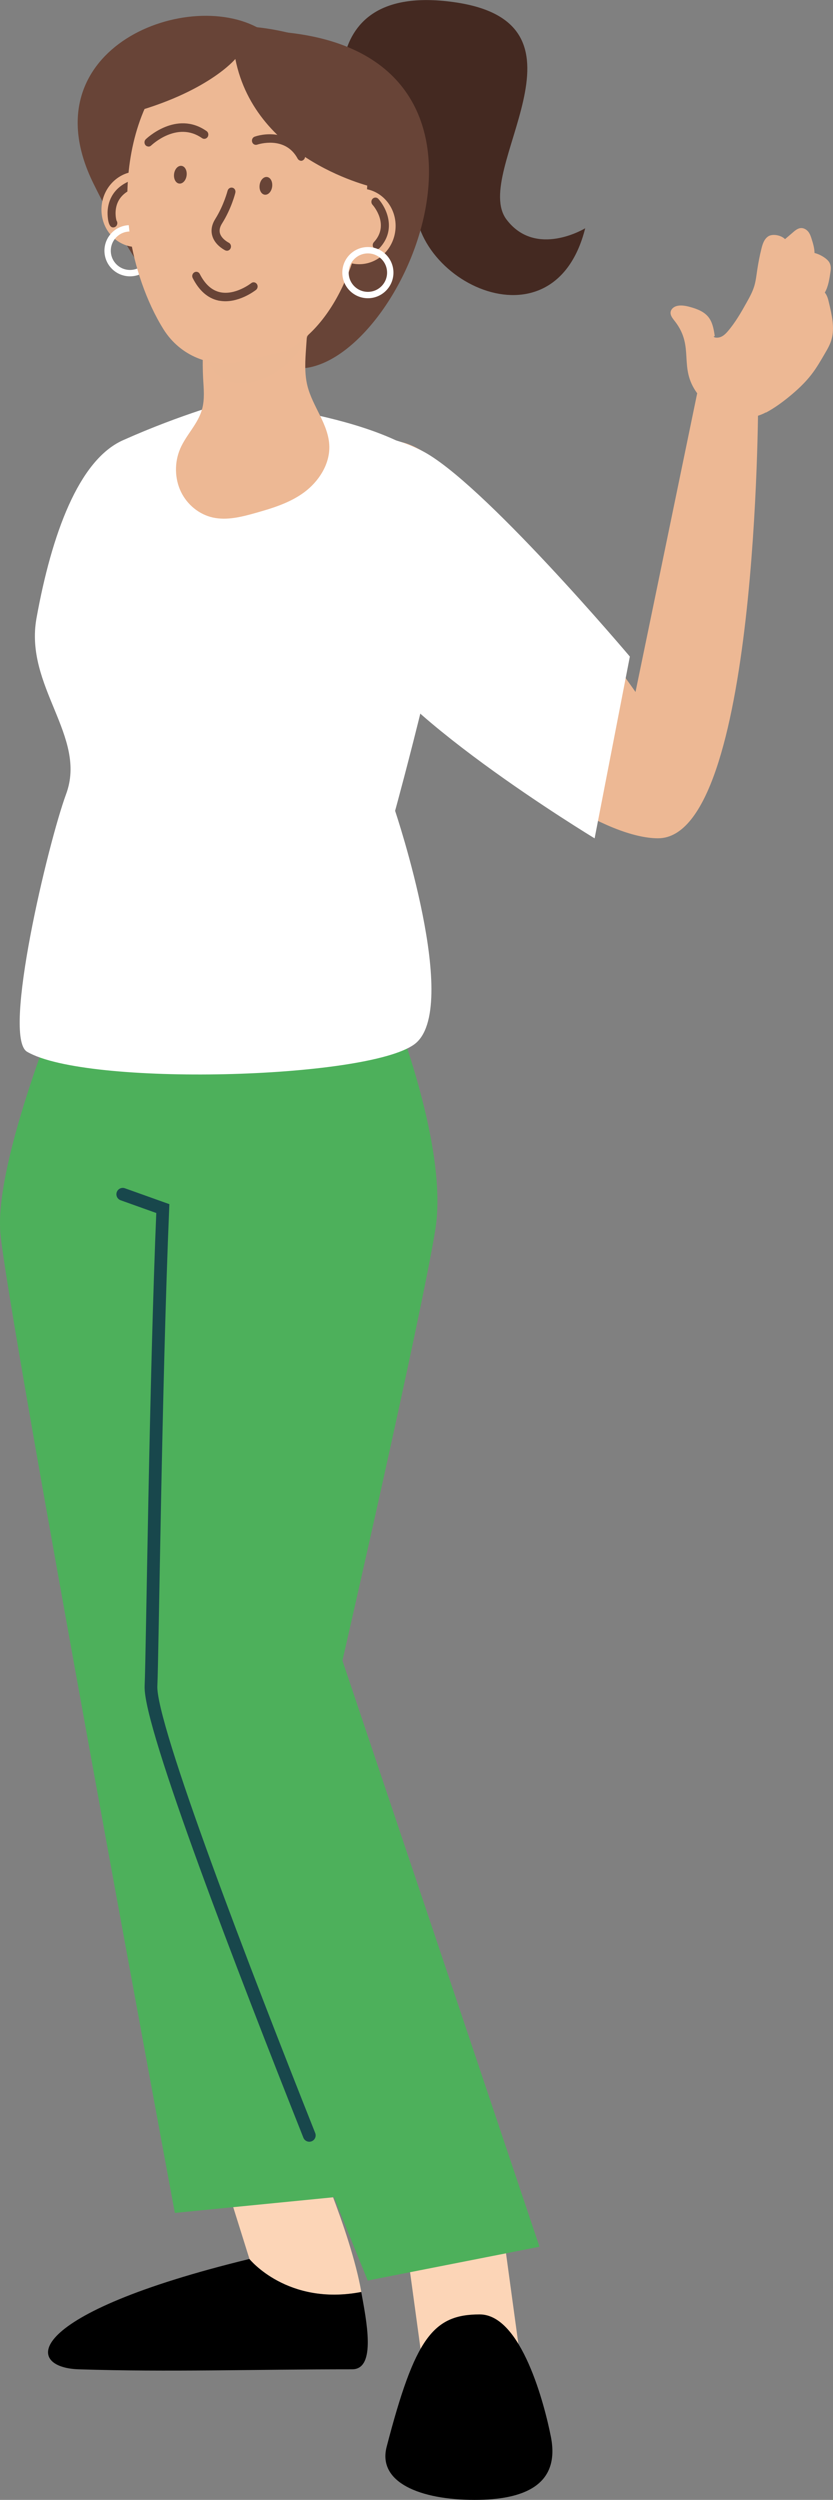 <?xml version="1.0" encoding="UTF-8"?>
<svg xmlns="http://www.w3.org/2000/svg" viewBox="0 0 130.97 392.63">
  <rect x="0" y="0" width="130.97" height="392.63" fill="#808080" stroke="none"/>
  <defs>
    <style>
      .cls-1, .cls-2, .cls-3, .cls-4, .cls-5, .cls-6, .cls-7, .cls-8, .cls-9 {
        stroke-width: 0px;
      }

      .cls-1, .cls-5 {
        fill: #edb894;
      }

      .cls-2 {
        fill: #4db05b;
      }

      .cls-3 {
        fill: #fcd5b7;
      }

      .cls-10 {
        stroke: #fff;
      }

      .cls-10, .cls-11 {
        fill: none;
        stroke-miterlimit: 10;
      }

      .cls-4 {
        fill: #684437;
      }

      .cls-5 {
        mix-blend-mode: multiply;
        opacity: .5;
      }

      .cls-6 {
        fill: #000;
      }

      .cls-7 {
        fill: #684437;
      }

      .cls-12 {
        isolation: isolate;
      }

      .cls-11 {
        stroke: #18474c;
        stroke-linecap: round;
        stroke-width: 2px;
      }

      .cls-8 {
        fill: #fff;
      }

      .cls-9 {
        fill: #442921;
      }
    </style>
  </defs>
  <g class="cls-12">
    <g id="Layer_2" data-name="Layer 2">
      <g id="illustraties">
        <g>
          <path class="cls-9" d="M92.01,35.85c-5.17,20.57-30.26,6.89-26.33-6.96s-6.48-18.51-11.06-8.34c0,0-7.05-23.53,16.72-20.22,23.77,3.31,2.6,26.63,8.3,34.15,4.62,6.1,12.37,1.37,12.37,1.37Z"/>
          <path class="cls-4" d="M41.37,4.85C30.22-2.39,4.08,7.35,14.7,28.84c13.48,27.29,23.7,30.16,33.3,28.97,16.49-2.06,36.83-51.55-6.63-52.96Z"/>
          <g>
            <path class="cls-1" d="M120.43,64.8c1.29-.69,2.45-1.53,3.55-2.42,1.33-1.08,2.58-2.24,3.6-3.56.81-1.04,1.46-2.18,2.12-3.31.41-.7.82-1.41,1.04-2.2.52-1.8.05-3.87-.43-5.86-.12-.51-.25-1.04-.63-1.5.55-.9.75-2.26.9-3.33.07-.47.08-.99-.22-1.46-.17-.26-.42-.48-.7-.68-.48-.34-1.03-.6-1.6-.75.01-.7-.23-1.51-.46-2.23-.1-.32-.21-.65-.41-.96s-.53-.58-.9-.68c-.61-.16-1.09.19-1.48.52-.46.39-.92.79-1.38,1.18-.67-.67-2.03-.87-2.67-.42s-.87,1.22-1.05,1.95c-.27,1.08-.48,2.18-.65,3.29-.13.86-.22,1.74-.47,2.56-.27.89-.71,1.7-1.16,2.5-.9,1.62-1.83,3.24-3.05,4.65-.45.52-1.05,1.04-1.88.93-.11-.01-.24-.06-.27-.16s.2-.07.16,0c-.36-2.7-.97-3.9-4.09-4.7-.67-.17-1.38-.26-1.96-.08s-1.01.67-.89,1.26c.08.41.41.8.7,1.17,3.11,4.05.47,7.15,3.46,11.25.56.77,1.22,1.5,2.03,2.09.57.42,1.21.77,1.86,1.05,2.52,1.07,4.92.94,6.92-.13Z"/>
            <path class="cls-1" d="M59.29,70.99c6.47-11.21,40.63,37.69,40.63,37.69l9.69-46.88,9.59,1.1s0,68.76-15.74,68.76c-15.74,0-57.88-36.95-44.18-60.67Z"/>
            <path class="cls-8" d="M66.24,70.75c9.36,4.64,32.79,32.37,32.79,32.37l-5.54,28.55s-34.34-20.77-36.9-31.41c-2.56-10.64-10.06-39.29,9.65-29.51Z"/>
          </g>
          <g>
            <path class="cls-3" d="M33.69,337.16l5.53,17.63s5.96,7.41,17.59,5.18c-1.72-9.72-8.07-23.7-8.07-23.7l-15.05.89Z"/>
            <path class="cls-6" d="M39.22,354.79c-35.74,8.7-35.47,17.05-26.87,17.33,14.31.46,27.27,0,43.02,0,3.87,0,2.2-7.82,1.43-12.14-11.63,2.23-17.59-5.18-17.59-5.18Z"/>
            <path class="cls-2" d="M10.1,155.89S-.83,182.02.05,193.53c.89,11.51,27.44,154.03,27.44,154.03l31.43-3.1s-9.29-65.51-21.25-81.88l3.1-106.69H10.1Z"/>
          </g>
          <g>
            <polygon class="cls-3" points="82.38 374.56 66.89 374.56 62.9 345.35 78.39 345.35 82.38 374.56"/>
            <path class="cls-6" d="M60.79,384.3c-1.44,5.56,5.21,8.33,13.84,8.33,7.75,0,13.46-2.33,11.99-9.88-.98-5.01-4.64-19.25-11.2-19.25-7.3,0-10.18,3.67-14.63,20.8Z"/>
            <path class="cls-2" d="M60.83,155.89s9.84,23.48,7.62,37.2c-2.21,13.72-14.61,67.72-14.61,67.72l30.98,92.06-27,5.31s-34.52-84.1-34.08-93.39c.44-9.29,4.63-108.9,4.63-108.9h32.45Z"/>
            <path class="cls-11" d="M48.63,335.38c-10.19-25.62-25.18-64.44-24.89-70.59.23-4.89.71-47.74,1.86-74.97l-6.3-2.25"/>
          </g>
          <path class="cls-8" d="M36.49,62.9c14.5,2.03,36.61,5.93,35.61,18.88-1,12.95-9.98,45.57-9.98,45.57,0,0,10.52,31.22,3.01,36.68s-51.5,6.64-60.87,1.16c-3.99-2.33,3.32-32.85,6.14-40.49,3.34-9.05-6.6-16.9-4.66-27.62,2.37-13.11,6.61-24.81,13.58-27.93,9.28-4.15,17.16-6.24,17.16-6.24Z"/>
          <path class="cls-1" d="M28.31,70.52c.94-2.21,2.82-3.93,3.46-6.25.43-1.55.26-3.19.17-4.79-.3-5.56.5-11.14,1.3-16.66l15.63,1.22c-.25,3.5-.5,7-.74,10.51-.14,2-.28,4.05.19,5.99.81,3.33,3.38,6.12,3.46,9.57.06,2.88-1.71,5.56-3.98,7.23-2.26,1.66-4.97,2.48-7.63,3.23-2.2.62-4.5,1.2-6.72.71-2.14-.48-4.03-2.01-5.01-4.06-.98-2.05-1.03-4.57-.13-6.69Z"/>
          <path class="cls-5" d="M33.76,58.43c2.54,2.89,7.8,2.13,11.76-1.71,3.96-3.84,5.12-9.29,2.58-12.19s-7.8-2.13-11.76,1.71-5.12,9.29-2.58,12.19Z"/>
          <g>
            <g>
              <g>
                <path class="cls-1" d="M27.25,33.3c-.27,3.28-3.01,5.73-6.12,5.49s-5.42-3.08-5.16-6.36c.27-3.28,3.02-5.73,6.13-5.49,3.11.24,5.42,3.08,5.15,6.36"/>
                <path class="cls-7" d="M17.76,35.72c-.06,0-.12-.02-.18-.04-.7-.29-.67-2.22-.67-2.3.03-1.36.54-3.81,3.68-5.03.33-.13.69.05.81.39.12.34-.06.73-.38.85-1.28.5-2.14,1.28-2.56,2.32-.48,1.21-.24,2.43-.14,2.74.18.25.17.6-.04.85-.14.15-.33.23-.53.22"/>
              </g>
              <circle class="cls-10" cx="20.44" cy="39.38" r="3.52"/>
            </g>
            <path class="cls-1" d="M24.15,14.3c3.82-6.56,10.62-9.96,17.21-9.45,3.11.24,6.17,1.35,8.87,3.4,4.56,3.48,7.05,8.75,7.5,14.85.08,1.1.11,2.25.11,3.43-.09,10.64-3.93,23.88-12.96,28.62l-7.08,1.62c-4.66,1.07-9.48-.89-12.08-5.03-2.78-4.43-4.59-10.09-5.26-14.61-1.12-7.58-.2-16.19,3.69-22.83Z"/>
            <path class="cls-1" d="M62.18,35.99c-.27,3.28-3.01,5.73-6.12,5.49s-5.42-3.08-5.15-6.36c.27-3.28,3.01-5.73,6.12-5.49,3.11.24,5.42,3.08,5.15,6.36"/>
            <path class="cls-7" d="M35.62,39.37c-.08,0-.16-.03-.23-.06-.39-.21-1.69-.97-2.04-2.37-.21-.83-.04-1.7.51-2.57,1.35-2.16,1.91-4.39,1.92-4.4.09-.36.43-.57.77-.49.34.08.54.44.45.8-.02.1-.61,2.47-2.09,4.82-.34.54-.45,1.03-.34,1.49.23.91,1.28,1.47,1.4,1.53.31.16.44.56.28.89-.12.26-.37.39-.62.37"/>
            <g>
              <path class="cls-7" d="M29.34,27.57c-.1.77-.62,1.33-1.17,1.26s-.9-.75-.8-1.52.62-1.33,1.17-1.26.9.75.8,1.52"/>
              <path class="cls-7" d="M42.79,29.32c-.1.77-.62,1.33-1.17,1.26s-.9-.75-.8-1.52.62-1.33,1.17-1.26.9.75.8,1.52"/>
            </g>
            <path class="cls-7" d="M34.49,47.23c2.91.53,5.64-1.61,5.76-1.7.28-.22.34-.64.13-.93-.21-.29-.61-.35-.88-.13-.03.02-2.5,1.96-4.92,1.42-1.29-.29-2.35-1.25-3.17-2.86-.16-.32-.54-.44-.85-.26s-.43.58-.26.9c1,1.97,2.35,3.16,4.01,3.53.06.02.12.03.19.04"/>
            <path class="cls-7" d="M47.3,25.25c-.2-.02-.39-.14-.5-.33-1.95-3.64-6.19-2.26-6.37-2.2-.34.11-.69-.08-.79-.43-.1-.35.08-.72.41-.83,1.86-.64,5.89-.86,7.84,2.8.17.32.06.72-.25.91-.11.07-.24.1-.36.09"/>
            <path class="cls-7" d="M59.18,39.14c-.14-.01-.28-.07-.39-.18-.25-.25-.25-.67,0-.93,2.53-2.74-.11-5.76-.23-5.88-.24-.27-.22-.69.03-.94.26-.25.65-.24.89.02,1.26,1.39,2.91,4.79.21,7.72-.14.15-.32.22-.51.2"/>
            <path class="cls-7" d="M23.29,23.01c-.15-.01-.3-.08-.41-.2-.23-.27-.22-.69.04-.94.05-.05,4.79-4.63,9.56-1.28.29.2.36.61.17.92-.2.3-.59.39-.88.19-3.94-2.76-7.94,1.11-7.99,1.14-.14.14-.31.2-.48.18"/>
          </g>
          <path class="cls-4" d="M37.01,9.25s-4.35,5.32-16.99,8.65c0,0,2.34-17.39,23.78-13.1,21.44,4.29,18.2,22.1,15.11,24.66,0,0-18.71-4.08-21.91-20.21Z"/>
          <circle class="cls-10" cx="57.84" cy="42.82" r="3.52"/>
        </g>
      </g>
    </g>
  </g>
</svg>